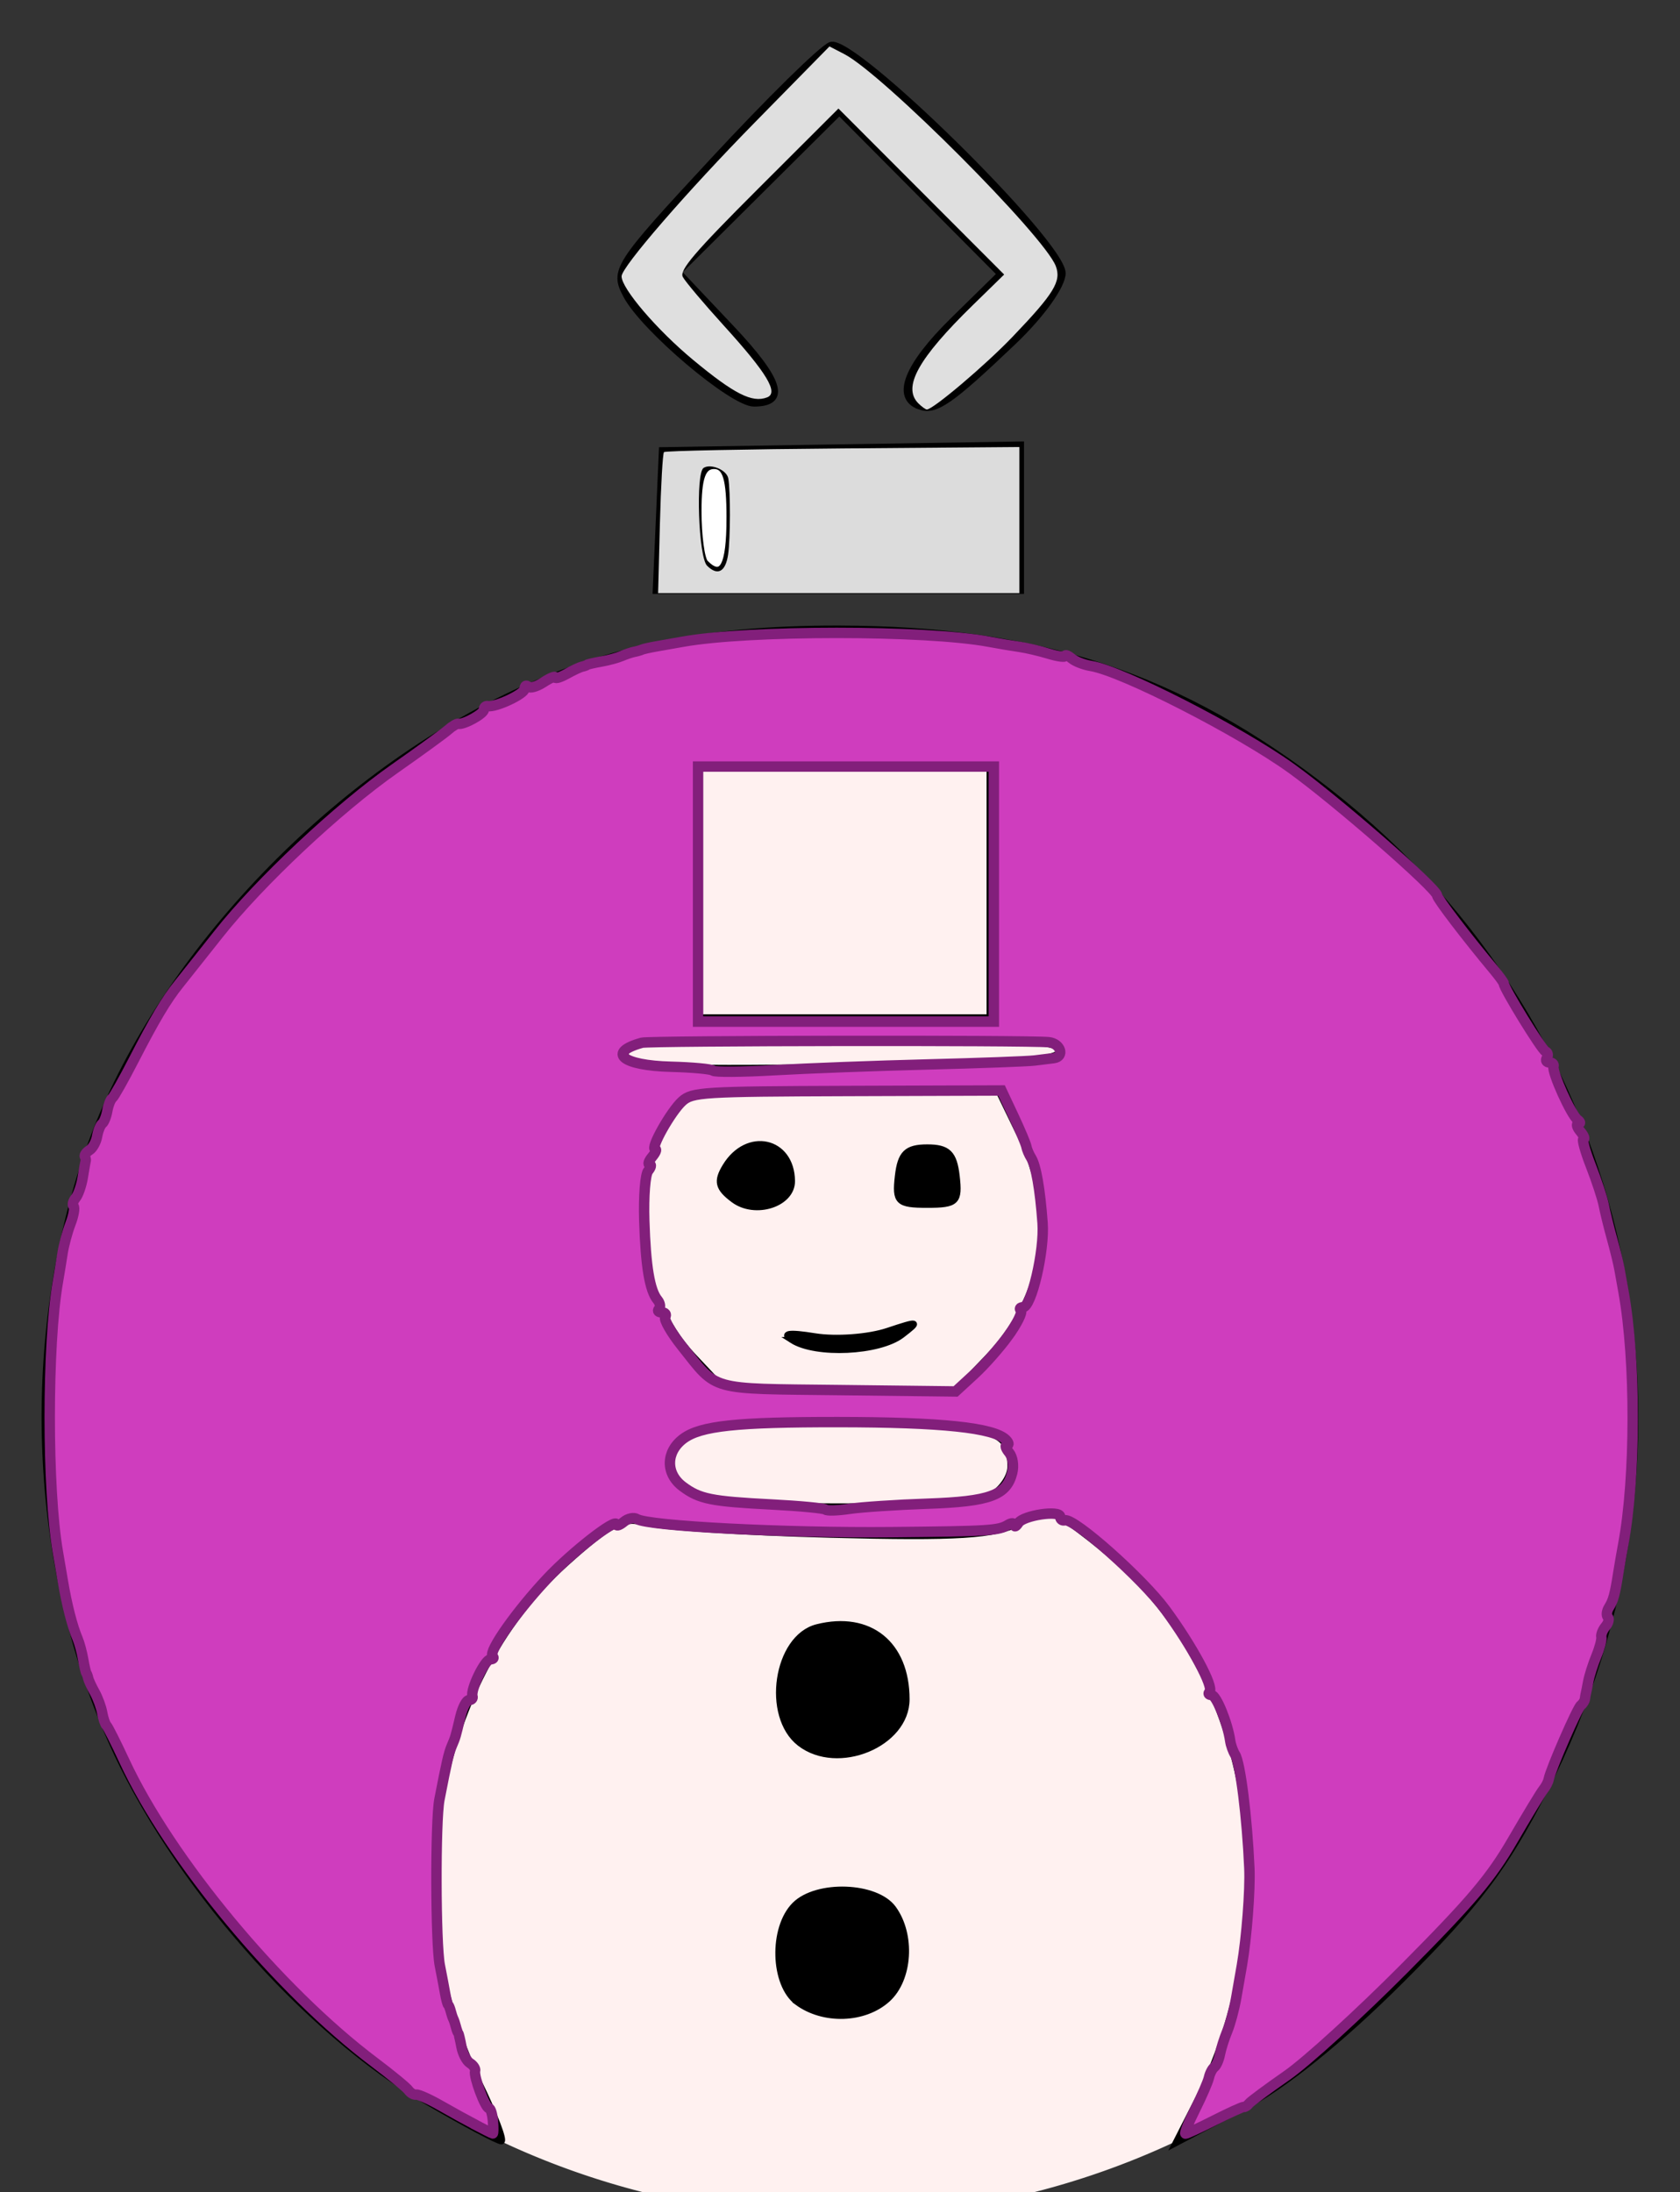 <?xml version="1.0" encoding="UTF-8" standalone="no"?>
<!-- Created with Inkscape (http://www.inkscape.org/) -->

<svg
   xmlns:dc="http://purl.org/dc/elements/1.1/"
   xmlns:cc="http://creativecommons.org/ns#"
   xmlns:rdf="http://www.w3.org/1999/02/22-rdf-syntax-ns#"
   xmlns:svg="http://www.w3.org/2000/svg"
   xmlns="http://www.w3.org/2000/svg"
   xmlns:sodipodi="http://sodipodi.sourceforge.net/DTD/sodipodi-0.dtd"
   xmlns:inkscape="http://www.inkscape.org/namespaces/inkscape"
   id="svg2"
   version="1.1"
   inkscape:version="0.48.5 r10040"
   width="161.491"
   height="210.68"
   sodipodi:docname="tree_ornament_04_red.svg">
  <rect width="100%" height="100%" fill="#333333" stroke="none"/>
  <defs
     id="defs6" />
  <sodipodi:namedview
     pagecolor="#ffffff"
     bordercolor="#666666"
     borderopacity="1"
     objecttolerance="10"
     gridtolerance="10"
     guidetolerance="10"
     inkscape:pageopacity="0"
     inkscape:pageshadow="2"
     inkscape:window-width="1052"
     inkscape:window-height="969"
     id="namedview4"
     showgrid="false"
     fit-margin-top="4"
     fit-margin-left="4"
     fit-margin-right="4"
     fit-margin-bottom="4"
     inkscape:zoom="2.04"
     inkscape:cx="82.592385"
     inkscape:cy="102.40625"
     inkscape:window-x="239"
     inkscape:window-y="0"
     inkscape:window-maximized="0"
     inkscape:current-layer="svg2" />
  <path
     sodipodi:type="arc"
     style="fill:#fff1f0;fill-opacity:1;fill-rule:evenodd;stroke:none"
     id="path3784"
     sodipodi:cx="82.352943"
     sodipodi:cy="138.62076"
     sodipodi:rx="51.470589"
     sodipodi:ry="72.549019"
     d="m 133.824,138.621 a 51.471,72.549 0 1 1 -102.941,0 51.471,72.549 0 1 1 102.941,0 z"
     transform="matrix(1.471,0,0,1.034,-40.539,-5.664)" />
  <rect
     style="fill:#ffffff;fill-opacity:1;fill-rule:evenodd;stroke:none;stroke-width:0.6;stroke-miterlimit:4;stroke-opacity:1;stroke-dasharray:none;stroke-dashoffset:0"
     id="rect3776"
     width="7.843"
     height="12.255"
     x="64.706"
     y="43.033" />
  <path
     style="fill:#000000;stroke:#000000;stroke-width:0.6;stroke-miterlimit:4;stroke-opacity:1;stroke-dasharray:none"
     d="M 41.153,202.023 C 29.269,195.1 16.581,180.623 10.656,167.226 3.138,150.226 2.234,129.446 8.228,111.415 14.011,94.022 29.827,76.443 47.825,67.406 c 9.825,-4.933 19.612,-7.019 32.809,-6.992 19.343,0.04 32.879,4.556 47.169,15.737 29.202,22.849 37.745,62.628 20.615,95.987 -3.781,7.363 -6.445,10.885 -13.738,18.156 -5.857,5.841 -11.275,10.193 -15.366,12.345 l -6.319,3.324 1.959,-3.845 c 6.701,-13.155 6.852,-29.517 0.387,-41.845 -2.659,-5.071 -5.687,-8.638 -10.56,-12.439 -3.691,-2.879 -3.977,-2.942 -6.794,-1.485 -2.365,1.223 -5.922,1.444 -18.147,1.13 -8.363,-0.215 -16.355,-0.722 -17.76,-1.128 -2.142,-0.618 -3.388,0.013 -7.719,3.908 -12.856,11.559 -16.488,33.14 -8.374,49.764 1.543,3.163 2.535,5.75 2.204,5.75 -0.331,0 -3.499,-1.688 -7.039,-3.75 z m 54.048,-58.285 c 1.064,-0.569 1.934,-1.829 1.934,-2.8 0,-3.652 -1.984,-4.165 -16.129,-4.165 -11.147,0 -14.024,0.295 -15.3,1.571 -2.106,2.106 -1.983,3.027 0.651,4.872 1.72,1.205 5.013,1.557 14.566,1.557 6.789,0 13.214,-0.466 14.277,-1.035 z m -0.323,-13.215 c 5.706,-5.915 6.87,-13.789 3.168,-21.434 l -2.089,-4.316 -14.888,0 c -14.741,0 -14.904,0.025 -16.511,2.477 -4.421,6.747 -3.501,17.177 2.033,23.044 l 3.281,3.478 10.936,0 10.936,0 3.135,-3.25 z m -18.742,-1.737 c -1.033,-0.659 -0.352,-0.772 2.185,-0.364 2.027,0.326 5.177,0.094 7,-0.515 3.025,-1.01 3.145,-0.977 1.373,0.38 -2.179,1.668 -8.273,1.957 -10.559,0.499 z m -5.612,-13.493 c -1.506,-1.119 -1.664,-1.769 -0.781,-3.211 2.109,-3.444 6.328,-2.514 6.378,1.406 0.028,2.206 -3.518,3.349 -5.597,1.805 z m 15.795,-2.27 c 0.251,-2.182 0.833,-2.75 2.816,-2.75 1.984,0 2.565,0.568 2.816,2.75 0.286,2.482 0.011,2.75 -2.816,2.75 -2.828,0 -3.102,-0.268 -2.816,-2.75 z m 15.567,-12 c 0.324,-0.974 -4.246,-1.25 -20.667,-1.25 -18.199,0 -21.083,0.208 -21.083,1.52 0,1.32 2.722,1.485 20.667,1.25 15.449,-0.202 20.772,-0.586 21.083,-1.52 z m -6.751,-15.25 0,-12 -14,0 -14,0 0,12 0,12 14,0 14,0 0,-12 z M 76.659,192.415 c -2.319,-1.695 -2.465,-7.13 -0.252,-9.343 2.112,-2.112 7.806,-1.912 9.446,0.332 1.844,2.522 1.576,6.793 -0.548,8.715 -2.217,2.007 -6.125,2.141 -8.647,0.297 z M 76.898,167.523 c -3.38,-2.611 -2.257,-10.158 1.658,-11.141 5.022,-1.261 8.578,1.606 8.578,6.916 0,4.307 -6.602,7.032 -10.236,4.225 z M 63.339,50.023 l 0.296,-6.75 17.25,-0.274 17.25,-0.274 0,7.024 0,7.024 -17.546,0 -17.546,0 0.296,-6.75 z m 6.796,-0.25 c 0,-3.778 -0.367,-5 -1.5,-5 -1.103,0 -1.5,1.148 -1.5,4.333 0,2.383 0.3,4.633 0.667,5 1.626,1.626 2.333,0.313 2.333,-4.333 z m 18.25,-10.718 c -2.407,-0.865 -1.212,-3.903 3.26,-8.292 l 4.51,-4.426 -7.737,-7.783 -7.737,-7.783 -7.737,7.692 -7.737,7.692 5.022,5.31 c 4.841,5.119 5.511,7.307 2.236,7.307 -2.066,0 -10.546,-7.166 -12.251,-10.354 -1.307,-2.442 -1.02,-2.888 8.369,-13.013 C 73.929,9.64 78.998,4.656 79.847,4.33 81.966,3.517 102.135,23.353 102.135,26.251 c 0,1.202 -2.029,4.028 -4.75,6.617 -6.079,5.784 -7.468,6.739 -9,6.188 z"
     id="path2987"
     inkscape:connector-curvature="0" />
  <path
     style="fill:#dcdcdc;fill-opacity:1;fill-rule:evenodd;stroke:none"
     d="m 63.434,50.332 c 0.095,-3.667 0.271,-6.765 0.391,-6.885 0.12,-0.12 7.855,-0.279 17.189,-0.353 l 16.971,-0.135 0,7.02 0,7.02 -17.362,0 -17.362,0 0.173,-6.667 z m 6.557,2.952 c 0.221,-1.522 0.232,-6.091 0.017,-7.307 -0.142,-0.806 -1.66,-1.455 -2.372,-1.015 -0.778,0.481 -0.494,8.576 0.33,9.4 1.011,1.011 1.781,0.601 2.025,-1.078 l 2e-6,0 z"
     id="path3778"
     inkscape:connector-curvature="0" />
  <path
     style="fill:#dfdfdf;fill-opacity:1;fill-rule:evenodd;stroke:none"
     d="m 88.279,38.764 c -1.552,-1.552 -0.023,-4.308 5.244,-9.45 l 3.002,-2.931 -7.965,-7.976 -7.965,-7.976 -7.697,7.685 c -6.148,6.139 -7.609,7.85 -7.26,8.501 0.24,0.449 2.006,2.544 3.924,4.655 4.165,4.585 5.309,6.481 4.175,6.916 -1.435,0.551 -3.161,-0.325 -7.129,-3.617 -3.459,-2.869 -6.858,-6.842 -6.858,-8.017 0,-0.896 6.281,-8.144 12.855,-14.837 l 7.128,-7.255 1.428,0.738 c 3.687,1.906 19.223,17.474 20.327,20.369 0.555,1.456 -0.157,2.621 -4.156,6.798 -2.603,2.719 -7.635,6.984 -8.239,6.984 -0.123,0 -0.489,-0.265 -0.813,-0.588 z"
     id="path3780"
     inkscape:connector-curvature="0" />
  <path
     style="fill:#cf3dbe;fill-opacity:1;fill-rule:evenodd;stroke:#821f7b;stroke-opacity:1"
     d="m 45.779,204.23 c -0.809,-0.423 -2.353,-1.273 -3.431,-1.89 -1.078,-0.617 -2.134,-1.089 -2.346,-1.05 -0.212,0.039 -0.543,-0.15 -0.735,-0.42 -0.192,-0.27 -1.668,-1.484 -3.279,-2.696 -9.199,-6.923 -19.643,-19.502 -24.031,-28.943 -0.809,-1.74 -1.581,-3.274 -1.716,-3.409 -0.135,-0.135 -0.322,-0.686 -0.417,-1.225 -0.094,-0.539 -0.417,-1.422 -0.718,-1.961 -0.3,-0.539 -0.582,-1.146 -0.625,-1.348 -0.043,-0.202 -0.123,-0.423 -0.176,-0.49 -0.054,-0.067 -0.194,-0.674 -0.312,-1.348 -0.118,-0.674 -0.355,-1.556 -0.528,-1.961 -0.517,-1.213 -1.045,-3.28 -1.439,-5.637 -0.135,-0.809 -0.342,-2.022 -0.46,-2.696 -1.049,-6.012 -1.049,-19.968 0,-25.98 0.118,-0.674 0.316,-1.887 0.44,-2.696 0.124,-0.809 0.473,-2.108 0.773,-2.887 0.301,-0.779 0.433,-1.531 0.293,-1.671 -0.14,-0.14 -0.05,-0.501 0.2,-0.802 0.25,-0.301 0.561,-1.204 0.691,-2.006 0.13,-0.802 0.254,-1.514 0.277,-1.581 0.022,-0.067 -0.015,-0.241 -0.082,-0.386 -0.067,-0.145 0.131,-0.42 0.441,-0.613 0.31,-0.192 0.641,-0.791 0.735,-1.33 0.094,-0.539 0.315,-1.091 0.49,-1.225 0.175,-0.135 0.396,-0.686 0.49,-1.225 0.094,-0.539 0.309,-1.091 0.477,-1.225 0.168,-0.135 1.099,-1.789 2.069,-3.676 1.999,-3.888 3.135,-5.795 4.345,-7.296 0.461,-0.571 2.172,-2.728 3.804,-4.794 3.948,-4.999 11.489,-12.077 16.927,-15.89 2.426,-1.701 4.737,-3.381 5.135,-3.733 0.398,-0.352 0.839,-0.615 0.98,-0.584 0.518,0.113 2.463,-0.961 2.463,-1.36 0,-0.226 0.165,-0.38 0.368,-0.341 0.761,0.145 3.554,-1.168 3.554,-1.67 0,-0.288 0.148,-0.376 0.329,-0.195 0.181,0.181 0.842,-0.008 1.471,-0.42 0.628,-0.412 1.142,-0.625 1.142,-0.475 0,0.151 0.496,-0.002 1.103,-0.339 0.607,-0.337 1.268,-0.648 1.471,-0.691 0.202,-0.043 0.423,-0.123 0.49,-0.176 0.067,-0.054 0.674,-0.194 1.348,-0.312 0.674,-0.118 1.556,-0.356 1.961,-0.529 0.404,-0.173 0.956,-0.357 1.225,-0.41 0.27,-0.052 0.6,-0.147 0.735,-0.211 0.135,-0.064 0.797,-0.21 1.471,-0.326 0.674,-0.116 1.777,-0.31 2.451,-0.432 6.263,-1.13 23.363,-1.132 29.412,-0.002 0.944,0.176 2.267,0.398 2.941,0.494 0.674,0.095 1.942,0.392 2.819,0.659 0.876,0.267 1.593,0.364 1.593,0.215 0,-0.149 0.281,-0.037 0.625,0.248 0.344,0.285 1.171,0.606 1.838,0.713 2.987,0.478 14.257,6.239 19.283,9.857 4.316,3.107 13.928,11.483 14,12.2 0.034,0.334 2.856,4.03 5.455,7.143 0.526,0.63 0.955,1.224 0.955,1.322 0,0.445 3.645,6.376 4.009,6.522 0.225,0.09 0.285,0.366 0.132,0.613 -0.152,0.247 -0.043,0.448 0.242,0.448 0.286,0 0.464,0.17 0.397,0.378 -0.173,0.532 1.706,4.694 2.315,5.13 0.277,0.198 0.311,0.364 0.076,0.368 -0.235,0.004 -0.153,0.338 0.183,0.743 0.336,0.404 0.474,0.735 0.307,0.735 -0.167,0 0.15,1.158 0.704,2.574 0.554,1.415 1.115,3.125 1.247,3.799 0.132,0.674 0.484,2.108 0.784,3.186 0.299,1.078 0.623,2.402 0.719,2.941 0.096,0.539 0.274,1.532 0.395,2.206 1.186,6.618 1.171,17.832 -0.032,24.265 -0.151,0.809 -0.361,2.022 -0.467,2.696 -0.329,2.098 -0.484,2.675 -0.9,3.341 -0.222,0.355 -0.272,0.776 -0.113,0.935 0.159,0.159 0.064,0.563 -0.213,0.896 -0.277,0.333 -0.46,0.795 -0.407,1.026 0.053,0.231 -0.166,1.056 -0.486,1.834 -0.32,0.778 -0.671,1.881 -0.778,2.451 -0.107,0.57 -0.212,1.091 -0.232,1.159 -0.02,0.067 -0.058,0.288 -0.083,0.49 -0.026,0.202 -0.199,0.478 -0.384,0.613 -0.337,0.245 -2.925,6.181 -3.099,7.108 -0.051,0.27 -0.277,0.711 -0.502,0.98 -0.226,0.27 -1.561,2.475 -2.969,4.901 -2.094,3.609 -3.983,5.844 -10.402,12.301 -4.314,4.34 -9.387,8.965 -11.275,10.279 -1.887,1.313 -3.542,2.54 -3.676,2.726 -0.135,0.186 -0.355,0.327 -0.49,0.314 -0.135,-0.013 -1.396,0.56 -2.802,1.272 -1.406,0.713 -2.666,1.296 -2.798,1.296 -0.133,0 0.284,-1.048 0.926,-2.328 0.642,-1.281 1.239,-2.659 1.328,-3.064 0.088,-0.404 0.321,-0.855 0.516,-1.002 0.195,-0.147 0.437,-0.698 0.538,-1.225 0.1,-0.528 0.417,-1.529 0.704,-2.225 0.287,-0.696 0.674,-2.13 0.859,-3.186 0.186,-1.056 0.433,-2.472 0.55,-3.146 0.457,-2.636 0.81,-7.213 0.719,-9.314 -0.213,-4.901 -0.867,-10.128 -1.368,-10.93 -0.203,-0.324 -0.416,-0.92 -0.473,-1.325 -0.245,-1.718 -1.343,-4.412 -1.799,-4.412 -0.271,0 -0.356,-0.137 -0.189,-0.305 0.451,-0.451 -1.681,-4.413 -4.249,-7.898 -2.203,-2.991 -8.771,-8.829 -9.66,-8.586 -0.247,0.067 -0.448,-0.088 -0.448,-0.345 0,-0.661 -3.55,-0.13 -4.014,0.6 -0.211,0.332 -0.386,0.425 -0.391,0.206 -0.004,-0.218 -0.279,-0.229 -0.612,-0.023 -0.898,0.555 -1.798,0.611 -11.161,0.7 -10.245,0.097 -23.407,-0.579 -24.506,-1.258 -0.295,-0.183 -0.858,-0.065 -1.251,0.261 -0.393,0.326 -0.714,0.445 -0.714,0.264 0,-0.678 -4.258,2.64 -6.641,5.175 -2.94,3.127 -5.699,7.04 -5.268,7.471 0.169,0.169 0.077,0.307 -0.205,0.307 -0.527,0 -1.936,2.897 -1.728,3.554 0.064,0.202 -0.087,0.368 -0.335,0.368 -0.248,0 -0.622,0.717 -0.83,1.593 -0.476,1.999 -0.458,1.938 -0.83,2.819 -0.291,0.688 -0.471,1.47 -1.184,5.147 -0.4,2.062 -0.371,13.86 0.038,15.931 0.187,0.944 0.416,2.157 0.51,2.696 0.094,0.539 0.227,1.036 0.295,1.103 0.068,0.067 0.179,0.343 0.246,0.613 0.067,0.27 0.178,0.6 0.245,0.735 0.067,0.135 0.178,0.466 0.245,0.735 0.067,0.27 0.167,0.545 0.22,0.613 0.054,0.067 0.197,0.664 0.319,1.327 0.122,0.662 0.491,1.371 0.821,1.575 0.33,0.204 0.551,0.545 0.49,0.757 -0.152,0.533 0.977,3.572 1.327,3.572 0.157,0 0.33,0.551 0.386,1.225 0.056,0.674 0.049,1.217 -0.016,1.206 -0.064,-0.011 -0.779,-0.366 -1.588,-0.789 z m 43.387,-59.727 c 5.975,-0.21 7.588,-0.797 8.13,-2.958 0.176,-0.7 0.048,-1.538 -0.297,-1.955 -0.333,-0.401 -0.424,-0.729 -0.202,-0.729 0.222,0 0.177,-0.226 -0.099,-0.502 -1.159,-1.159 -6.178,-1.687 -16.116,-1.697 -9.778,-0.009 -13.246,0.362 -14.896,1.593 -1.695,1.266 -1.72,3.358 -0.055,4.601 1.609,1.201 2.725,1.426 8.578,1.726 2.696,0.138 5.011,0.358 5.144,0.489 0.133,0.13 1.164,0.099 2.29,-0.07 1.127,-0.169 4.511,-0.394 7.522,-0.5 z m 7.783,-16.176 c 0.821,-1.144 1.354,-2.219 1.183,-2.39 -0.171,-0.171 -0.082,-0.31 0.197,-0.31 0.817,0 2.083,-5.421 1.889,-8.088 -0.237,-3.25 -0.634,-5.525 -1.094,-6.261 -0.207,-0.331 -0.415,-0.822 -0.463,-1.091 -0.048,-0.27 -0.606,-1.593 -1.239,-2.941 l -1.152,-2.451 -14.831,0.049 c -13.844,0.046 -14.9,0.111 -15.861,0.98 -1.089,0.985 -3.127,4.608 -2.591,4.608 0.173,0 0.04,0.331 -0.295,0.735 -0.336,0.404 -0.446,0.735 -0.245,0.735 0.201,0 0.138,0.276 -0.139,0.613 -0.283,0.344 -0.448,2.442 -0.376,4.779 0.136,4.406 0.523,6.722 1.275,7.628 0.251,0.303 0.312,0.696 0.134,0.873 -0.177,0.177 -0.052,0.323 0.278,0.323 0.33,0 0.477,0.2 0.326,0.445 -0.151,0.245 0.576,1.513 1.616,2.819 3.452,4.333 2.453,4.055 15.051,4.202 l 11.246,0.132 1.799,-1.655 c 0.99,-0.91 2.471,-2.59 3.292,-3.734 l 0,0 z m -7.788,-26.035 c 4.988,-0.126 9.62,-0.297 10.294,-0.38 0.674,-0.083 1.501,-0.186 1.838,-0.228 1.071,-0.134 0.659,-1.42 -0.49,-1.531 -2.066,-0.199 -38.355,-0.149 -39.093,0.054 -3.403,0.936 -1.898,2.185 2.778,2.306 2.08,0.054 3.905,0.223 4.056,0.376 0.151,0.153 2.811,0.133 5.912,-0.045 3.1,-0.178 9.718,-0.426 14.706,-0.552 l 0,0 z m 6.373,-16.371 0,-12.255 -14.216,0 -14.216,0 0,12.255 0,12.255 14.216,0 14.216,0 0,-12.255 z"
     id="path3782"
     inkscape:connector-curvature="0" />
</svg>
